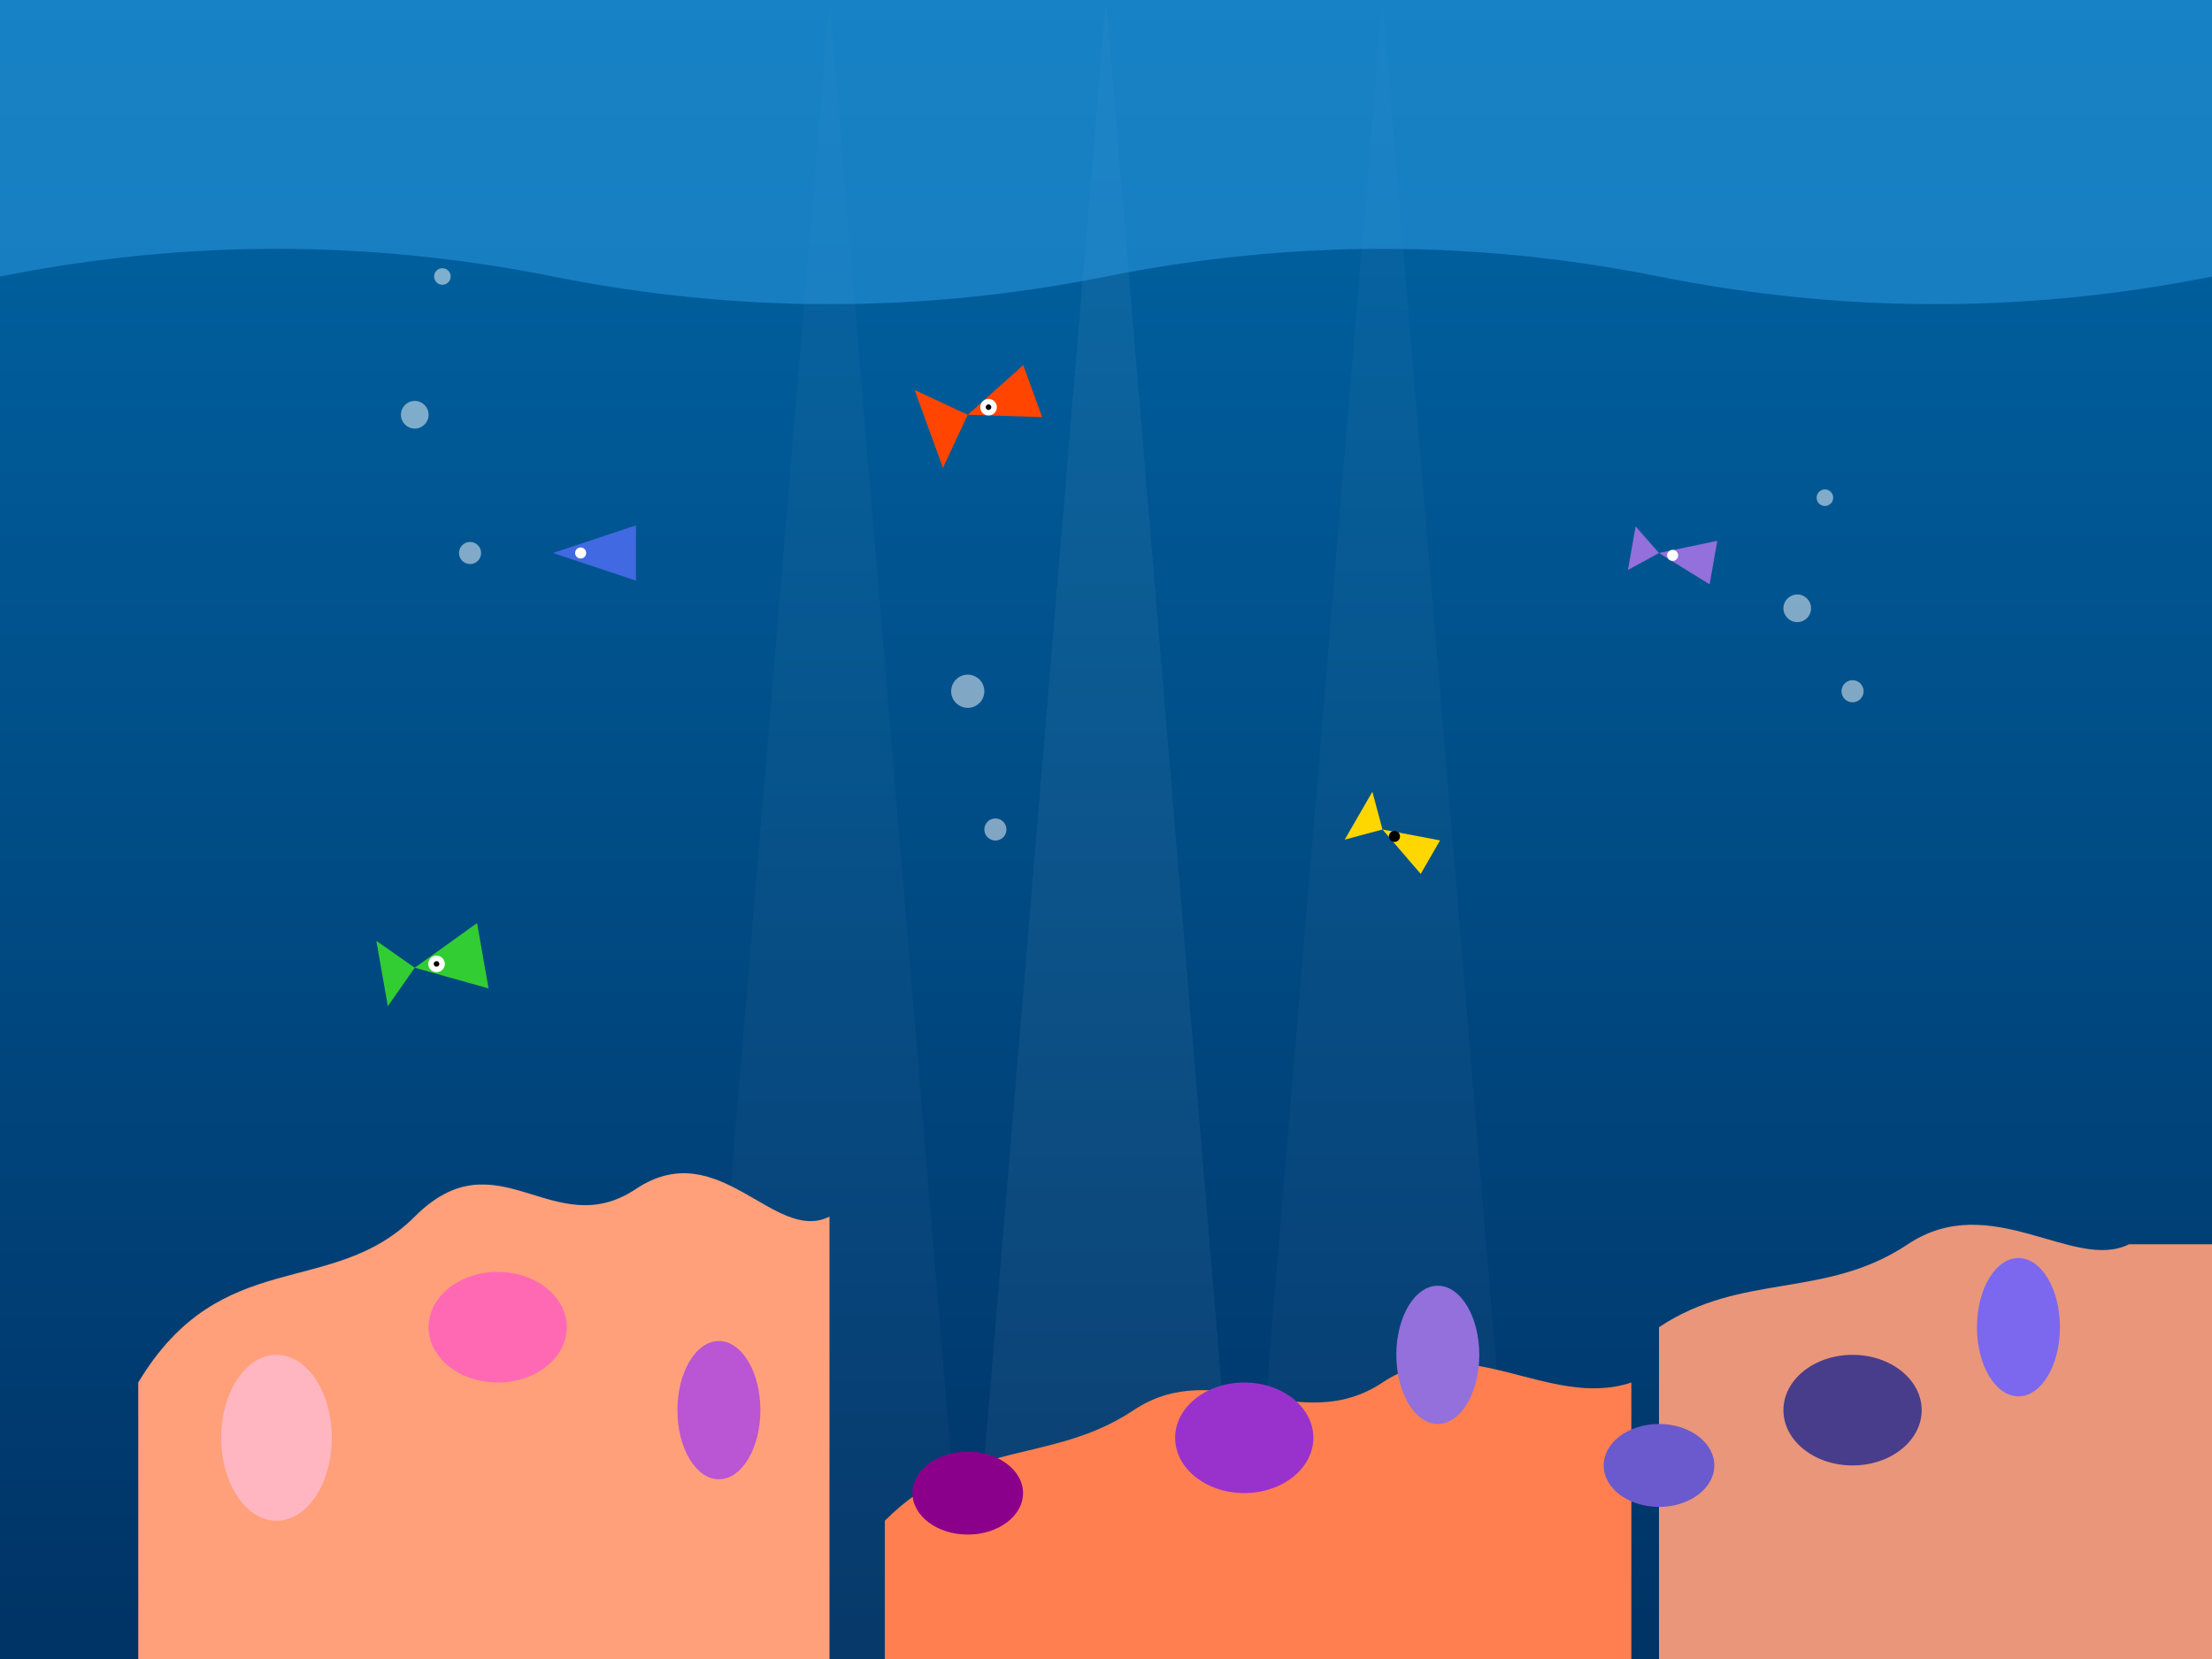 <svg xmlns="http://www.w3.org/2000/svg" viewBox="0 0 800 600" width="800" height="600">
  <rect x="0" y="0" width="800" height="600" fill="#808080" stroke="none"/>
  <!-- Background - Ocean Gradient -->
  <defs>
    <linearGradient id="oceanGradient" x1="0%" y1="0%" x2="0%" y2="100%">
      <stop offset="0%" style="stop-color:#0066A6;stop-opacity:1" />
      <stop offset="100%" style="stop-color:#003366;stop-opacity:1" />
    </linearGradient>
  </defs>
  <rect width="800" height="600" fill="url(#oceanGradient)"/>
  
  <!-- Sun Rays Effect -->
  <path d="M 400,0 L 450,600 L 350,600 Z" fill="#FFFFFF" fill-opacity="0.05"/>
  <path d="M 500,0 L 550,600 L 450,600 Z" fill="#FFFFFF" fill-opacity="0.03"/>
  <path d="M 300,0 L 350,600 L 250,600 Z" fill="#FFFFFF" fill-opacity="0.03"/>
  
  <!-- Coral Reef Elements -->
  <!-- Large Coral Formation 1 -->
  <path d="M 50,500 C 80,450 120,470 150,440 C 180,410 200,450 230,430 C 260,410 280,450 300,440 L 300,600 L 50,600 Z" fill="#FFA07A"/>
  
  <!-- Large Coral Formation 2 -->
  <path d="M 320,550 C 350,520 380,530 410,510 C 440,490 470,520 500,500 C 530,480 560,510 590,500 L 590,600 L 320,600 Z" fill="#FF7F50"/>
  
  <!-- Large Coral Formation 3 -->
  <path d="M 600,480 C 630,460 660,470 690,450 C 720,430 750,460 770,450 L 800,450 L 800,600 L 600,600 Z" fill="#E9967A"/>
  
  <!-- Smaller Coral Formations -->
  <ellipse cx="100" cy="520" rx="20" ry="30" fill="#FFB6C1"/>
  <ellipse cx="180" cy="480" rx="25" ry="20" fill="#FF69B4"/>
  <ellipse cx="260" cy="510" rx="15" ry="25" fill="#BA55D3"/>
  <ellipse cx="350" cy="540" rx="20" ry="15" fill="#8B008B"/>
  <ellipse cx="450" cy="520" rx="25" ry="20" fill="#9932CC"/>
  <ellipse cx="520" cy="490" rx="15" ry="25" fill="#9370DB"/>
  <ellipse cx="600" cy="530" rx="20" ry="15" fill="#6A5ACD"/>
  <ellipse cx="670" cy="510" rx="25" ry="20" fill="#483D8B"/>
  <ellipse cx="730" cy="480" rx="15" ry="25" fill="#7B68EE"/>
  
  <!-- Fish Group 1 -->
  <g transform="translate(200, 200)">
    <!-- Blue Fish -->
    <path d="M 0,0 L 30,10 L 30,-10 Z" fill="#4169E1"/>
    <circle cx="10" cy="0" r="2" fill="#FFFFFF"/>
  </g>
  
  <!-- Fish Group 2 -->
  <g transform="translate(500, 300) rotate(30)">
    <!-- Yellow Fish -->
    <path d="M 0,0 L 20,7 L 20,-7 Z" fill="#FFD700"/>
    <circle cx="5" cy="0" r="2" fill="#000000"/>
    <!-- Tail -->
    <path d="M 0,0 L -10,10 L -10,-10 Z" fill="#FFD700"/>
  </g>
  
  <!-- Fish Group 3 -->
  <g transform="translate(350, 150) rotate(-20)">
    <!-- Orange Fish -->
    <path d="M 0,0 L 25,10 L 25,-10 Z" fill="#FF4500"/>
    <circle cx="8" cy="0" r="3" fill="#FFFFFF"/>
    <circle cx="8" cy="0" r="1" fill="#000000"/>
    <!-- Tail -->
    <path d="M 0,0 L -15,15 L -15,-15 Z" fill="#FF4500"/>
  </g>
  
  <!-- Fish Group 4 -->
  <g transform="translate(600, 200) rotate(10)">
    <!-- Purple Fish -->
    <path d="M 0,0 L 20,8 L 20,-8 Z" fill="#9370DB"/>
    <circle cx="5" cy="0" r="2" fill="#FFFFFF"/>
    <!-- Tail -->
    <path d="M 0,0 L -10,8 L -10,-8 Z" fill="#9370DB"/>
  </g>
  
  <!-- Fish Group 5 -->
  <g transform="translate(150, 350) rotate(-10)">
    <!-- Green Fish -->
    <path d="M 0,0 L 25,12 L 25,-12 Z" fill="#32CD32"/>
    <circle cx="8" cy="0" r="3" fill="#FFFFFF"/>
    <circle cx="8" cy="0" r="1" fill="#000000"/>
    <!-- Tail -->
    <path d="M 0,0 L -12,12 L -12,-12 Z" fill="#32CD32"/>
  </g>
  
  <!-- Surface Water Effect -->
  <path d="M 0,100 Q 100,80 200,100 Q 300,120 400,100 Q 500,80 600,100 Q 700,120 800,100 L 800,0 L 0,0 Z" fill="#2794DA" fill-opacity="0.6"/>
  
  <!-- Water Bubbles -->
  <circle cx="150" cy="150" r="5" fill="#FFFFFF" fill-opacity="0.5"/>
  <circle cx="160" cy="100" r="3" fill="#FFFFFF" fill-opacity="0.5"/>
  <circle cx="170" cy="200" r="4" fill="#FFFFFF" fill-opacity="0.5"/>
  <circle cx="350" cy="250" r="6" fill="#FFFFFF" fill-opacity="0.5"/>
  <circle cx="360" cy="300" r="4" fill="#FFFFFF" fill-opacity="0.5"/>
  <circle cx="650" cy="220" r="5" fill="#FFFFFF" fill-opacity="0.5"/>
  <circle cx="660" cy="180" r="3" fill="#FFFFFF" fill-opacity="0.5"/>
  <circle cx="670" cy="250" r="4" fill="#FFFFFF" fill-opacity="0.5"/>
</svg>